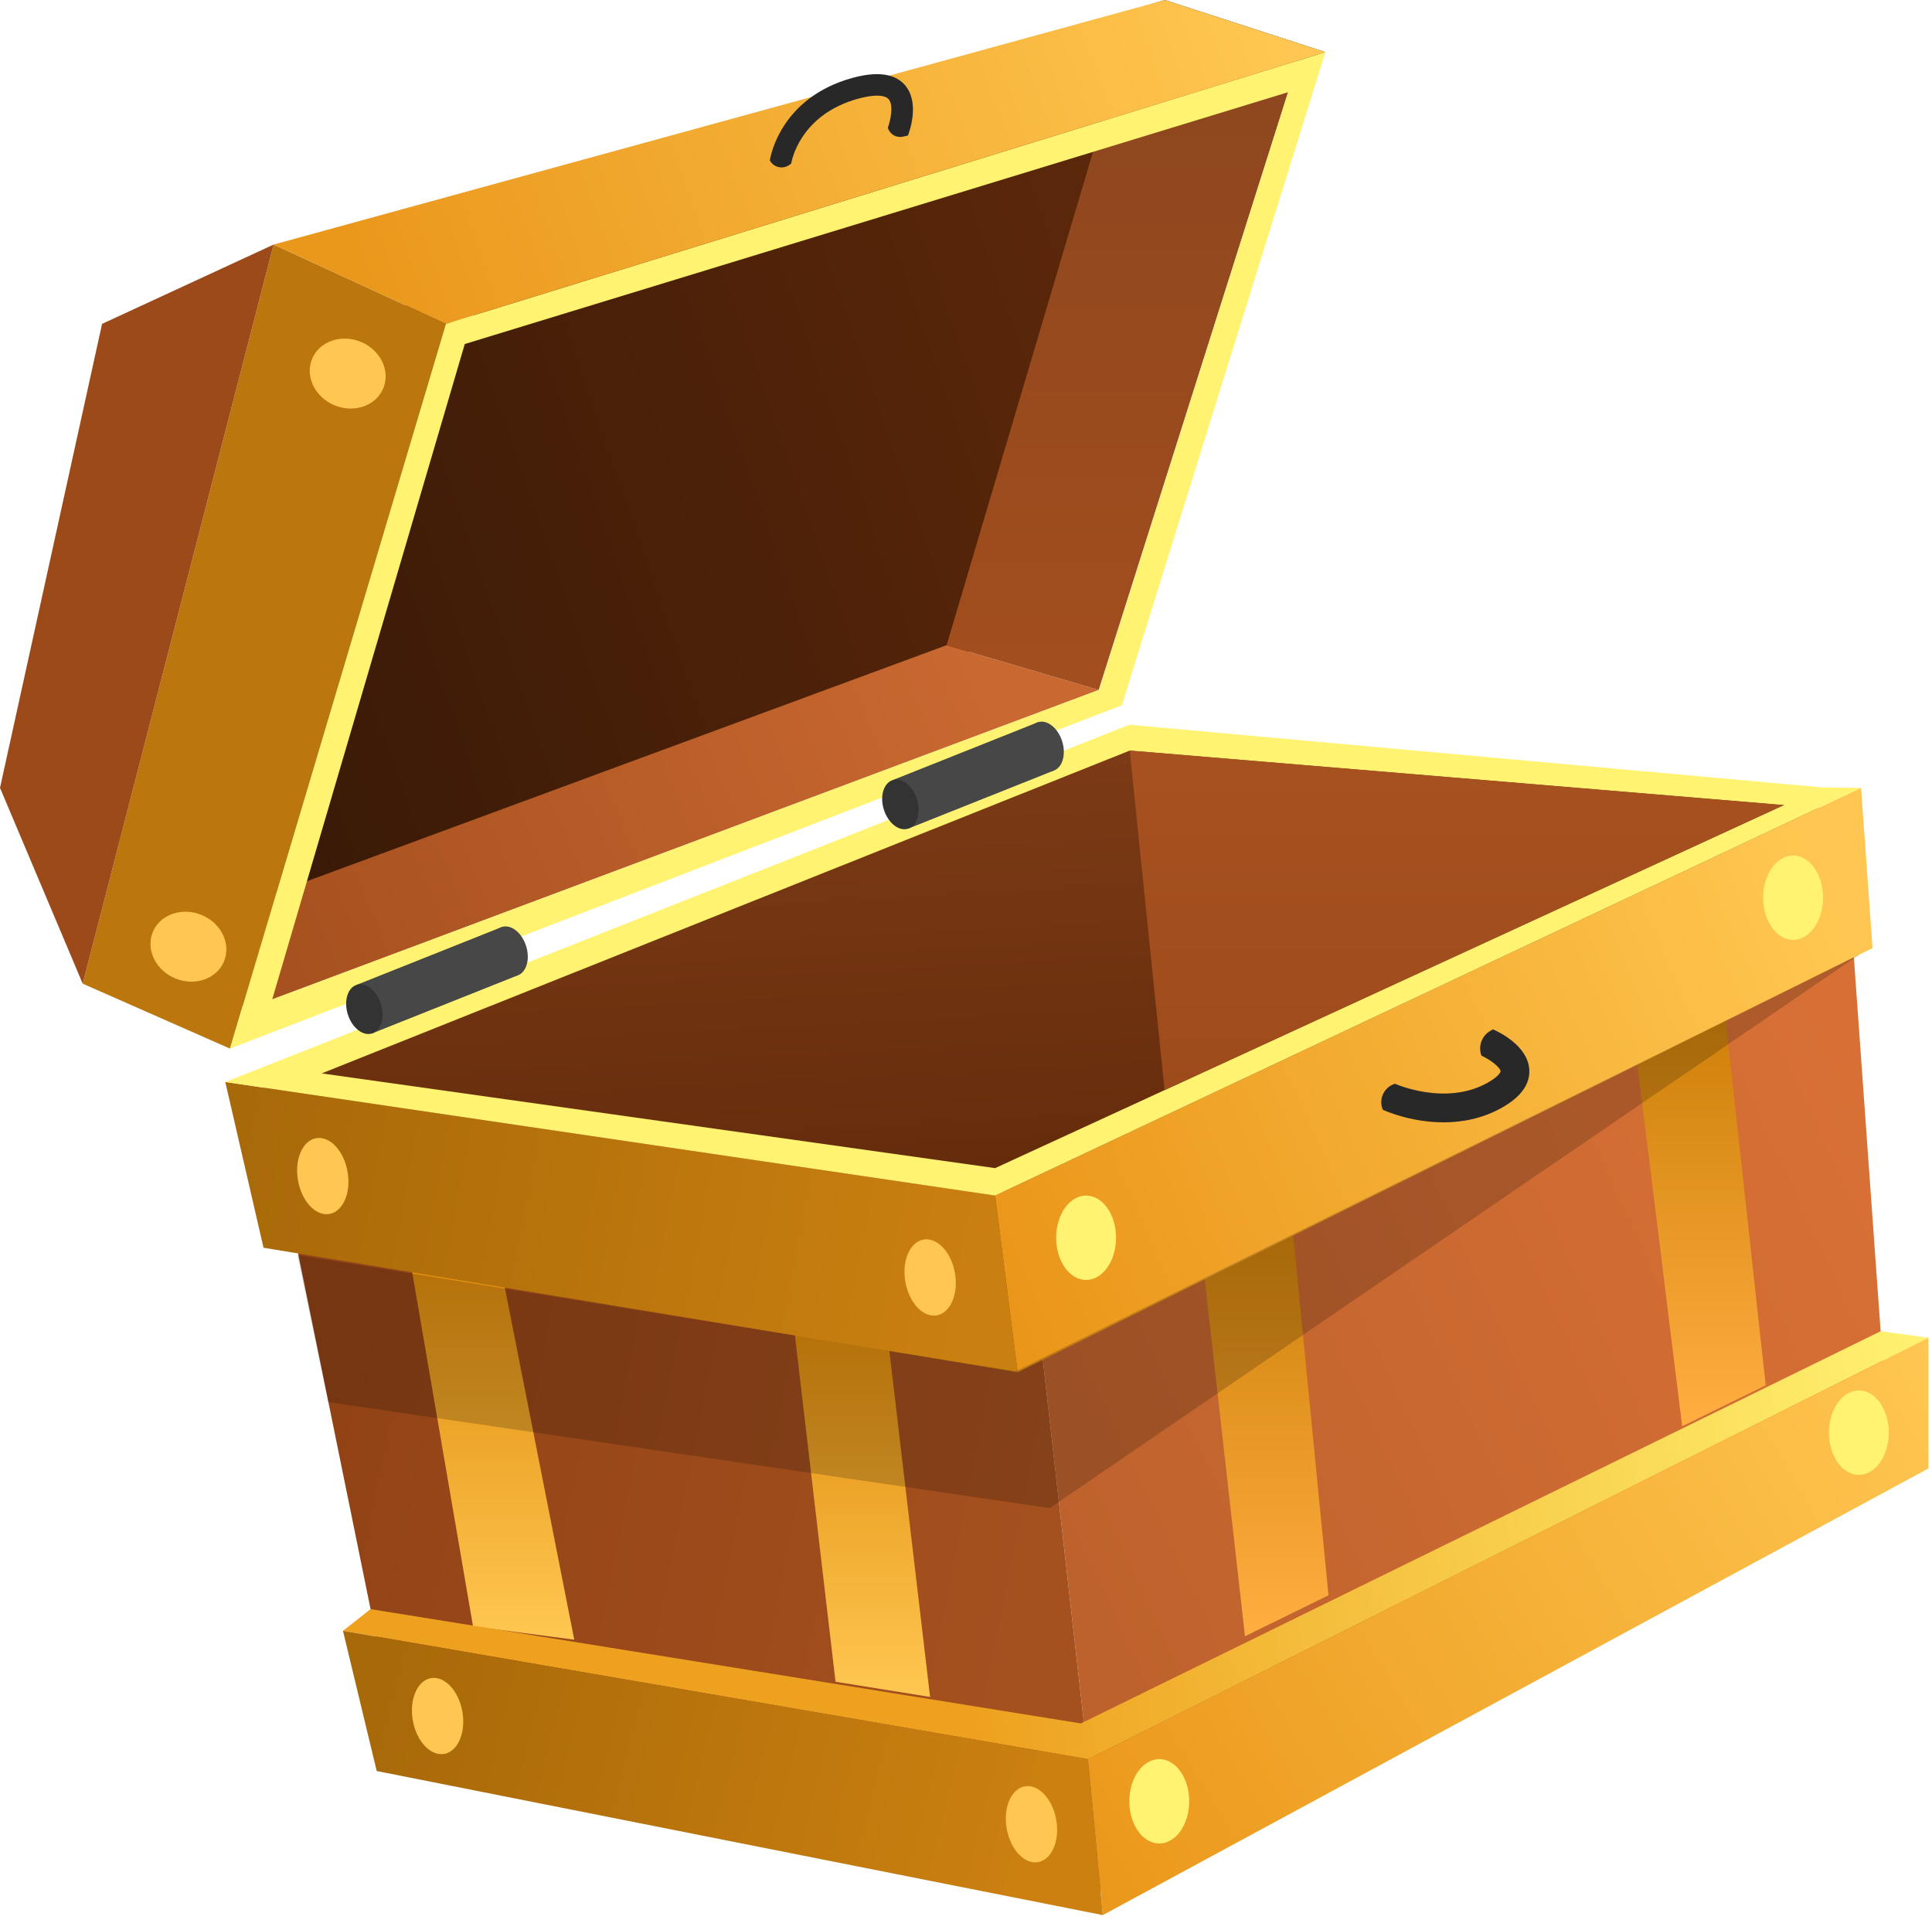<?xml version="1.0" encoding="utf-8"?>
<svg xmlns="http://www.w3.org/2000/svg" fill="none" height="100%" overflow="visible" preserveAspectRatio="none" style="display: block;" viewBox="0 0 152 151" width="100%">
<g id="Group 2699646">
<path d="M145.025 63.742L148.733 115.536L86.763 148.658L80.583 94.044L145.025 63.742Z" fill="url(#paint0_linear_0_4434)" id="Vector"/>
<path d="M80.583 94.044L20.732 85.235L31.5 138.086L86.763 148.658L80.583 94.044Z" fill="url(#paint1_linear_0_4434)" id="Vector_2"/>
<g filter="url(#filter0_d_0_4434)" id="Vector_3">
<path d="M68.888 106.199L72.098 133.482L64.659 132.286L61.445 104.868L68.888 106.199Z" fill="url(#paint2_linear_0_4434)"/>
</g>
<g filter="url(#filter1_d_0_4434)" id="Vector_4">
<path d="M31.323 99.897L38.605 101.099L44.104 128.979L36.14 127.933L31.323 99.897Z" fill="url(#paint3_linear_0_4434)"/>
</g>
<g filter="url(#filter2_d_0_4434)" id="Vector_5">
<path d="M95.799 100.137L99.024 128.707L105.595 125.485L102.769 96.678L95.799 100.137Z" fill="url(#paint4_linear_0_4434)"/>
</g>
<g filter="url(#filter3_d_0_4434)" id="Vector_6">
<path d="M129.682 82.006L133.422 112.191L139.993 108.968L136.653 78.548L129.682 82.006Z" fill="url(#paint5_linear_0_4434)"/>
</g>
<path d="M145.025 63.742L88.881 58.456L20.732 85.234L80.583 94.043L145.025 63.742Z" fill="url(#paint6_linear_0_4434)" id="Vector_7"/>
<path d="M146.42 61.973L147.322 74.578L80.066 107.942L78.289 94.044L146.42 61.973Z" fill="url(#paint7_linear_0_4434)" id="Vector_8"/>
<path d="M80.066 107.941L20.732 98.147L17.725 85.109L78.29 94.043L80.066 107.941Z" fill="url(#paint8_linear_0_4434)" id="Vector_9"/>
<path d="M17.725 85.11L21.307 83.871L78.29 91.885L143.362 61.937L146.42 61.973L78.29 94.043L17.725 85.11Z" fill="#FFF371" id="Vector_10"/>
<path d="M143.362 61.938L88.847 57.009L17.725 85.11L23.061 85.331L88.881 59.041L141.054 63.388L143.362 61.938Z" fill="#FFF371" id="Vector_11"/>
<path d="M88.881 59.041L91.625 85.749L140.342 63.329L88.881 59.041Z" fill="url(#paint9_linear_0_4434)" id="Vector_12"/>
<path d="M29.154 126.573L26.983 128.281L85.598 138.373L151.717 105.226L147.958 104.715L85.04 135.565L29.154 126.573Z" fill="url(#paint10_linear_0_4434)" id="Vector_13"/>
<path d="M151.716 105.226V115.51L86.763 150.641L85.598 138.374L151.716 105.226Z" fill="url(#paint11_linear_0_4434)" id="Vector_14"/>
<path d="M85.598 138.373L26.983 128.282L29.637 139.308L86.763 150.641L85.598 138.373Z" fill="url(#paint12_linear_0_4434)" id="Vector_15"/>
<path d="M89.351 7.455L29.505 24.701L19.952 76.25L82.878 48.306L89.351 7.455Z" fill="url(#paint13_linear_0_4434)" id="Vector_16"/>
<path d="M74.475 50.751L9.768 74.619L19.569 79.303L86.438 54.275L74.475 50.751Z" fill="url(#paint14_linear_0_4434)" id="Vector_17"/>
<g id="Group">
<path d="M35.077 25.474L18.094 82.482L6.506 77.376L21.526 19.236L35.077 25.474Z" fill="#BB760D" id="Vector_18"/>
<path d="M18.094 82.482L20.731 80.949L37.259 24.7L35.077 25.474L18.094 82.482Z" fill="#FFF371" id="Vector_19"/>
</g>
<g id="Group_2">
<path d="M102.094 4.873L86.439 54.275L74.475 50.751L89.328 0.695L102.094 4.873Z" fill="url(#paint15_linear_0_4434)" id="Vector_20"/>
<path d="M85.974 55.833L88.26 55.475L104.274 4.097L102.094 4.873L85.974 55.833Z" fill="#FFF371" id="Vector_21"/>
<path d="M104.274 4.097L91.644 0L89.328 0.695L102.094 4.873L104.274 4.097Z" fill="#282828" id="Vector_22"/>
</g>
<path d="M18.095 82.482L88.26 55.475L88.881 53.362L19.569 79.303L18.095 82.482Z" fill="#FFF371" id="Vector_23"/>
<path d="M35.077 25.475L104.274 4.097L102.839 6.794L35.602 27.356L35.077 25.475Z" fill="#FFF371" id="Vector_24"/>
<path d="M91.644 2.13187e-05L21.526 19.236L35.077 25.474L104.274 4.097L91.644 2.13187e-05Z" fill="url(#paint16_linear_0_4434)" id="Vector_25"/>
<path d="M6.507 77.377L2.22546e-05 61.973L8.03 25.475L21.526 19.237L6.507 77.377Z" fill="#9D4A1B" id="Vector_26"/>
<g id="Group_3">
<path d="M40.688 76.741C41.408 76.517 41.724 75.48 41.395 74.423C41.065 73.366 40.215 72.69 39.495 72.914C38.775 73.137 38.459 74.175 38.788 75.232C39.118 76.289 39.968 76.964 40.688 76.741Z" fill="#474747" id="Vector_27"/>
<path d="M28.069 77.466L39.494 72.914L40.687 76.739L29.262 81.291L28.069 77.466Z" fill="#474747" id="Vector_28"/>
<path d="M29.263 81.293C29.983 81.07 30.299 80.032 29.969 78.975C29.64 77.918 28.789 77.242 28.07 77.466C27.35 77.689 27.034 78.727 27.363 79.784C27.692 80.841 28.543 81.516 29.263 81.293Z" fill="#333333" id="Vector_29"/>
</g>
<g id="Group_4">
<path d="M82.86 60.634C83.58 60.411 83.896 59.373 83.567 58.316C83.237 57.259 82.387 56.583 81.667 56.807C80.948 57.03 80.631 58.068 80.961 59.125C81.29 60.182 82.141 60.857 82.86 60.634Z" fill="#474747" id="Vector_30"/>
<path d="M70.243 61.359L81.668 56.806L82.861 60.633L71.436 65.186L70.243 61.359Z" fill="#474747" id="Vector_31"/>
<path d="M71.435 65.186C72.155 64.963 72.471 63.925 72.142 62.868C71.812 61.811 70.962 61.135 70.242 61.359C69.522 61.582 69.206 62.62 69.535 63.677C69.865 64.734 70.715 65.409 71.435 65.186Z" fill="#333333" id="Vector_32"/>
</g>
<g filter="url(#filter4_d_0_4434)" id="Vector_33">
<path d="M86.525 100.681C87.826 100.681 88.881 99.195 88.881 97.362C88.881 95.53 87.826 94.044 86.525 94.044C85.224 94.044 84.169 95.53 84.169 97.362C84.169 99.195 85.224 100.681 86.525 100.681Z" fill="#FFF371"/>
</g>
<g filter="url(#filter5_d_0_4434)" id="Vector_34">
<path d="M92.281 145.009C93.582 145.009 94.636 143.523 94.636 141.69C94.636 139.858 93.582 138.372 92.281 138.372C90.98 138.372 89.925 139.858 89.925 141.69C89.925 143.523 90.98 145.009 92.281 145.009Z" fill="#FFF371"/>
</g>
<g filter="url(#filter6_d_0_4434)" id="Vector_35">
<path d="M142.149 73.931C143.45 73.931 144.504 72.445 144.504 70.613C144.504 68.78 143.45 67.294 142.149 67.294C140.848 67.294 139.793 68.78 139.793 70.613C139.793 72.445 140.848 73.931 142.149 73.931Z" fill="#FFF371"/>
</g>
<g filter="url(#filter7_d_0_4434)" id="Vector_36">
<path d="M147.322 116.013C148.623 116.013 149.678 114.527 149.678 112.694C149.678 110.861 148.623 109.375 147.322 109.375C146.021 109.375 144.966 110.861 144.966 112.694C144.966 114.527 146.021 116.013 147.322 116.013Z" fill="#FFF371"/>
</g>
<g filter="url(#filter8_d_0_4434)" id="Vector_37">
<path d="M24.839 95.491C25.916 95.304 26.557 93.818 26.27 92.172C25.983 90.526 24.877 89.343 23.8 89.53C22.723 89.718 22.082 91.203 22.369 92.849C22.656 94.495 23.762 95.678 24.839 95.491Z" fill="#FFC751"/>
</g>
<g filter="url(#filter9_d_0_4434)" id="Vector_38">
<path d="M33.871 137.962C34.948 137.775 35.589 136.289 35.302 134.643C35.015 132.997 33.909 131.815 32.831 132.002C31.754 132.189 31.113 133.674 31.4 135.32C31.687 136.966 32.793 138.149 33.871 137.962Z" fill="#FFC751"/>
</g>
<g filter="url(#filter10_d_0_4434)" id="Vector_39">
<path d="M80.594 146.474C81.672 146.287 82.312 144.801 82.025 143.155C81.739 141.51 80.632 140.327 79.555 140.514C78.478 140.701 77.837 142.187 78.124 143.833C78.411 145.479 79.517 146.661 80.594 146.474Z" fill="#FFC751"/>
</g>
<g filter="url(#filter11_d_0_4434)" id="Vector_40">
<path d="M72.623 103.465C73.701 103.278 74.341 101.792 74.055 100.146C73.768 98.5 72.662 97.317 71.584 97.504C70.507 97.692 69.866 99.177 70.153 100.823C70.44 102.469 71.546 103.652 72.623 103.465Z" fill="#FFC751"/>
</g>
<g filter="url(#filter12_d_0_4434)" id="Vector_41">
<path d="M29.079 30.007C29.652 28.629 28.863 26.994 27.317 26.353C25.77 25.713 24.052 26.311 23.479 27.689C22.907 29.067 23.696 30.703 25.242 31.343C26.789 31.983 28.507 31.385 29.079 30.007Z" fill="#FFC751"/>
</g>
<g filter="url(#filter13_d_0_4434)" id="Vector_42">
<path d="M16.548 75.087C17.121 73.709 16.332 72.073 14.785 71.433C13.239 70.793 11.521 71.391 10.948 72.769C10.375 74.147 11.165 75.783 12.711 76.423C14.258 77.063 15.976 76.465 16.548 75.087Z" fill="#FFC751"/>
</g>
<g filter="url(#filter14_d_0_4434)" id="Vector_43">
<path d="M109.744 83.093C109.784 83.112 113.742 84.877 117.051 83.01C117.898 82.532 118.059 82.185 118.057 82.119C118.044 81.833 117.285 81.211 116.553 80.887C116.271 80.141 116.583 79.302 117.283 78.917L117.462 78.817C117.923 79.017 120.222 80.115 120.318 82.002C120.377 83.138 119.652 84.138 118.165 84.977C116.621 85.847 115.012 86.131 113.574 86.131C110.975 86.131 108.925 85.204 108.795 85.144C108.457 84.361 108.834 83.453 109.631 83.138L109.746 83.093" fill="#282828"/>
</g>
<path d="M62.247 12.864L62.099 12.972C61.586 13.341 60.863 13.173 60.567 12.616C60.597 12.416 61.35 7.698 67.071 6.127C68.995 5.6 70.373 5.781 71.169 6.664C72.409 8.041 71.534 10.401 71.43 10.665L71.02 10.751C70.505 10.86 69.993 10.552 69.85 10.045C70.046 9.54 70.333 8.267 69.907 7.796C69.59 7.446 68.719 7.432 67.522 7.76C62.902 9.028 62.271 12.708 62.247 12.864Z" fill="#282828" id="Vector_44"/>
<path d="M82.583 118.629L146.337 75.051L79.893 107.869L23.403 98.723L25.824 110.29L82.583 118.629Z" fill="black" fill-opacity="0.19" id="Vector 578"/>
</g>
<defs>
<filter color-interpolation-filters="sRGB" filterUnits="userSpaceOnUse" height="28.614" id="filter0_d_0_4434" width="11.729" x="61.445" y="104.868">
<feFlood flood-opacity="0" result="BackgroundImageFix"/>
<feColorMatrix in="SourceAlpha" result="hardAlpha" type="matrix" values="0 0 0 0 0 0 0 0 0 0 0 0 0 0 0 0 0 0 127 0"/>
<feOffset dx="1.076"/>
<feComposite in2="hardAlpha" operator="out"/>
<feColorMatrix type="matrix" values="0 0 0 0 0 0 0 0 0 0 0 0 0 0 0 0 0 0 0.25 0"/>
<feBlend in2="BackgroundImageFix" mode="normal" result="effect1_dropShadow_0_4434"/>
<feBlend in="SourceGraphic" in2="effect1_dropShadow_0_4434" mode="normal" result="shape"/>
</filter>
<filter color-interpolation-filters="sRGB" filterUnits="userSpaceOnUse" height="29.081" id="filter1_d_0_4434" width="13.857" x="31.323" y="99.897">
<feFlood flood-opacity="0" result="BackgroundImageFix"/>
<feColorMatrix in="SourceAlpha" result="hardAlpha" type="matrix" values="0 0 0 0 0 0 0 0 0 0 0 0 0 0 0 0 0 0 127 0"/>
<feOffset dx="1.076"/>
<feComposite in2="hardAlpha" operator="out"/>
<feColorMatrix type="matrix" values="0 0 0 0 0 0 0 0 0 0 0 0 0 0 0 0 0 0 0.25 0"/>
<feBlend in2="BackgroundImageFix" mode="normal" result="effect1_dropShadow_0_4434"/>
<feBlend in="SourceGraphic" in2="effect1_dropShadow_0_4434" mode="normal" result="shape"/>
</filter>
<filter color-interpolation-filters="sRGB" filterUnits="userSpaceOnUse" height="32.029" id="filter2_d_0_4434" width="10.873" x="94.723" y="96.678">
<feFlood flood-opacity="0" result="BackgroundImageFix"/>
<feColorMatrix in="SourceAlpha" result="hardAlpha" type="matrix" values="0 0 0 0 0 0 0 0 0 0 0 0 0 0 0 0 0 0 127 0"/>
<feOffset dx="-1.076"/>
<feComposite in2="hardAlpha" operator="out"/>
<feColorMatrix type="matrix" values="0 0 0 0 0 0 0 0 0 0 0 0 0 0 0 0 0 0 0.25 0"/>
<feBlend in2="BackgroundImageFix" mode="normal" result="effect1_dropShadow_0_4434"/>
<feBlend in="SourceGraphic" in2="effect1_dropShadow_0_4434" mode="normal" result="shape"/>
</filter>
<filter color-interpolation-filters="sRGB" filterUnits="userSpaceOnUse" height="33.643" id="filter3_d_0_4434" width="11.387" x="128.606" y="78.548">
<feFlood flood-opacity="0" result="BackgroundImageFix"/>
<feColorMatrix in="SourceAlpha" result="hardAlpha" type="matrix" values="0 0 0 0 0 0 0 0 0 0 0 0 0 0 0 0 0 0 127 0"/>
<feOffset dx="-1.076"/>
<feComposite in2="hardAlpha" operator="out"/>
<feColorMatrix type="matrix" values="0 0 0 0 0 0 0 0 0 0 0 0 0 0 0 0 0 0 0.25 0"/>
<feBlend in2="BackgroundImageFix" mode="normal" result="effect1_dropShadow_0_4434"/>
<feBlend in="SourceGraphic" in2="effect1_dropShadow_0_4434" mode="normal" result="shape"/>
</filter>
<filter color-interpolation-filters="sRGB" filterUnits="userSpaceOnUse" height="6.637" id="filter4_d_0_4434" width="5.787" x="83.094" y="94.044">
<feFlood flood-opacity="0" result="BackgroundImageFix"/>
<feColorMatrix in="SourceAlpha" result="hardAlpha" type="matrix" values="0 0 0 0 0 0 0 0 0 0 0 0 0 0 0 0 0 0 127 0"/>
<feOffset dx="-1.076"/>
<feComposite in2="hardAlpha" operator="out"/>
<feColorMatrix type="matrix" values="0 0 0 0 0 0 0 0 0 0 0 0 0 0 0 0 0 0 0.25 0"/>
<feBlend in2="BackgroundImageFix" mode="normal" result="effect1_dropShadow_0_4434"/>
<feBlend in="SourceGraphic" in2="effect1_dropShadow_0_4434" mode="normal" result="shape"/>
</filter>
<filter color-interpolation-filters="sRGB" filterUnits="userSpaceOnUse" height="6.637" id="filter5_d_0_4434" width="5.787" x="88.849" y="138.372">
<feFlood flood-opacity="0" result="BackgroundImageFix"/>
<feColorMatrix in="SourceAlpha" result="hardAlpha" type="matrix" values="0 0 0 0 0 0 0 0 0 0 0 0 0 0 0 0 0 0 127 0"/>
<feOffset dx="-1.076"/>
<feComposite in2="hardAlpha" operator="out"/>
<feColorMatrix type="matrix" values="0 0 0 0 0 0 0 0 0 0 0 0 0 0 0 0 0 0 0.25 0"/>
<feBlend in2="BackgroundImageFix" mode="normal" result="effect1_dropShadow_0_4434"/>
<feBlend in="SourceGraphic" in2="effect1_dropShadow_0_4434" mode="normal" result="shape"/>
</filter>
<filter color-interpolation-filters="sRGB" filterUnits="userSpaceOnUse" height="6.637" id="filter6_d_0_4434" width="5.787" x="138.717" y="67.294">
<feFlood flood-opacity="0" result="BackgroundImageFix"/>
<feColorMatrix in="SourceAlpha" result="hardAlpha" type="matrix" values="0 0 0 0 0 0 0 0 0 0 0 0 0 0 0 0 0 0 127 0"/>
<feOffset dx="-1.076"/>
<feComposite in2="hardAlpha" operator="out"/>
<feColorMatrix type="matrix" values="0 0 0 0 0 0 0 0 0 0 0 0 0 0 0 0 0 0 0.25 0"/>
<feBlend in2="BackgroundImageFix" mode="normal" result="effect1_dropShadow_0_4434"/>
<feBlend in="SourceGraphic" in2="effect1_dropShadow_0_4434" mode="normal" result="shape"/>
</filter>
<filter color-interpolation-filters="sRGB" filterUnits="userSpaceOnUse" height="6.637" id="filter7_d_0_4434" width="5.787" x="143.89" y="109.375">
<feFlood flood-opacity="0" result="BackgroundImageFix"/>
<feColorMatrix in="SourceAlpha" result="hardAlpha" type="matrix" values="0 0 0 0 0 0 0 0 0 0 0 0 0 0 0 0 0 0 127 0"/>
<feOffset dx="-1.076"/>
<feComposite in2="hardAlpha" operator="out"/>
<feColorMatrix type="matrix" values="0 0 0 0 0 0 0 0 0 0 0 0 0 0 0 0 0 0 0.25 0"/>
<feBlend in2="BackgroundImageFix" mode="normal" result="effect1_dropShadow_0_4434"/>
<feBlend in="SourceGraphic" in2="effect1_dropShadow_0_4434" mode="normal" result="shape"/>
</filter>
<filter color-interpolation-filters="sRGB" filterUnits="userSpaceOnUse" height="5.999" id="filter8_d_0_4434" width="5.115" x="22.3" y="89.511">
<feFlood flood-opacity="0" result="BackgroundImageFix"/>
<feColorMatrix in="SourceAlpha" result="hardAlpha" type="matrix" values="0 0 0 0 0 0 0 0 0 0 0 0 0 0 0 0 0 0 127 0"/>
<feOffset dx="1.076"/>
<feComposite in2="hardAlpha" operator="out"/>
<feColorMatrix type="matrix" values="0 0 0 0 0 0 0 0 0 0 0 0 0 0 0 0 0 0 0.25 0"/>
<feBlend in2="BackgroundImageFix" mode="normal" result="effect1_dropShadow_0_4434"/>
<feBlend in="SourceGraphic" in2="effect1_dropShadow_0_4434" mode="normal" result="shape"/>
</filter>
<filter color-interpolation-filters="sRGB" filterUnits="userSpaceOnUse" height="5.999" id="filter9_d_0_4434" width="5.115" x="31.332" y="131.982">
<feFlood flood-opacity="0" result="BackgroundImageFix"/>
<feColorMatrix in="SourceAlpha" result="hardAlpha" type="matrix" values="0 0 0 0 0 0 0 0 0 0 0 0 0 0 0 0 0 0 127 0"/>
<feOffset dx="1.076"/>
<feComposite in2="hardAlpha" operator="out"/>
<feColorMatrix type="matrix" values="0 0 0 0 0 0 0 0 0 0 0 0 0 0 0 0 0 0 0.25 0"/>
<feBlend in2="BackgroundImageFix" mode="normal" result="effect1_dropShadow_0_4434"/>
<feBlend in="SourceGraphic" in2="effect1_dropShadow_0_4434" mode="normal" result="shape"/>
</filter>
<filter color-interpolation-filters="sRGB" filterUnits="userSpaceOnUse" height="5.999" id="filter10_d_0_4434" width="5.115" x="78.055" y="140.495">
<feFlood flood-opacity="0" result="BackgroundImageFix"/>
<feColorMatrix in="SourceAlpha" result="hardAlpha" type="matrix" values="0 0 0 0 0 0 0 0 0 0 0 0 0 0 0 0 0 0 127 0"/>
<feOffset dx="1.076"/>
<feComposite in2="hardAlpha" operator="out"/>
<feColorMatrix type="matrix" values="0 0 0 0 0 0 0 0 0 0 0 0 0 0 0 0 0 0 0.25 0"/>
<feBlend in2="BackgroundImageFix" mode="normal" result="effect1_dropShadow_0_4434"/>
<feBlend in="SourceGraphic" in2="effect1_dropShadow_0_4434" mode="normal" result="shape"/>
</filter>
<filter color-interpolation-filters="sRGB" filterUnits="userSpaceOnUse" height="5.999" id="filter11_d_0_4434" width="5.115" x="70.085" y="97.485">
<feFlood flood-opacity="0" result="BackgroundImageFix"/>
<feColorMatrix in="SourceAlpha" result="hardAlpha" type="matrix" values="0 0 0 0 0 0 0 0 0 0 0 0 0 0 0 0 0 0 127 0"/>
<feOffset dx="1.076"/>
<feComposite in2="hardAlpha" operator="out"/>
<feColorMatrix type="matrix" values="0 0 0 0 0 0 0 0 0 0 0 0 0 0 0 0 0 0 0.25 0"/>
<feBlend in2="BackgroundImageFix" mode="normal" result="effect1_dropShadow_0_4434"/>
<feBlend in="SourceGraphic" in2="effect1_dropShadow_0_4434" mode="normal" result="shape"/>
</filter>
<filter color-interpolation-filters="sRGB" filterUnits="userSpaceOnUse" height="6.041" id="filter12_d_0_4434" width="7.05" x="23.293" y="26.097">
<feFlood flood-opacity="0" result="BackgroundImageFix"/>
<feColorMatrix in="SourceAlpha" result="hardAlpha" type="matrix" values="0 0 0 0 0 0 0 0 0 0 0 0 0 0 0 0 0 0 127 0"/>
<feOffset dx="1.076" dy="0.538"/>
<feComposite in2="hardAlpha" operator="out"/>
<feColorMatrix type="matrix" values="0 0 0 0 0 0 0 0 0 0 0 0 0 0 0 0 0 0 0.25 0"/>
<feBlend in2="BackgroundImageFix" mode="normal" result="effect1_dropShadow_0_4434"/>
<feBlend in="SourceGraphic" in2="effect1_dropShadow_0_4434" mode="normal" result="shape"/>
</filter>
<filter color-interpolation-filters="sRGB" filterUnits="userSpaceOnUse" height="6.041" id="filter13_d_0_4434" width="7.05" x="10.761" y="71.177">
<feFlood flood-opacity="0" result="BackgroundImageFix"/>
<feColorMatrix in="SourceAlpha" result="hardAlpha" type="matrix" values="0 0 0 0 0 0 0 0 0 0 0 0 0 0 0 0 0 0 127 0"/>
<feOffset dx="1.076" dy="0.538"/>
<feComposite in2="hardAlpha" operator="out"/>
<feColorMatrix type="matrix" values="0 0 0 0 0 0 0 0 0 0 0 0 0 0 0 0 0 0 0.25 0"/>
<feBlend in2="BackgroundImageFix" mode="normal" result="effect1_dropShadow_0_4434"/>
<feBlend in="SourceGraphic" in2="effect1_dropShadow_0_4434" mode="normal" result="shape"/>
</filter>
<filter color-interpolation-filters="sRGB" filterUnits="userSpaceOnUse" height="11.618" id="filter14_d_0_4434" width="15.955" x="106.519" y="78.817">
<feFlood flood-opacity="0" result="BackgroundImageFix"/>
<feColorMatrix in="SourceAlpha" result="hardAlpha" type="matrix" values="0 0 0 0 0 0 0 0 0 0 0 0 0 0 0 0 0 0 127 0"/>
<feOffset dy="2.152"/>
<feGaussianBlur stdDeviation="1.076"/>
<feComposite in2="hardAlpha" operator="out"/>
<feColorMatrix type="matrix" values="0 0 0 0 0 0 0 0 0 0 0 0 0 0 0 0 0 0 0.25 0"/>
<feBlend in2="BackgroundImageFix" mode="normal" result="effect1_dropShadow_0_4434"/>
<feBlend in="SourceGraphic" in2="effect1_dropShadow_0_4434" mode="normal" result="shape"/>
</filter>
<linearGradient gradientUnits="userSpaceOnUse" id="paint0_linear_0_4434" x1="83.39" x2="148.489" y1="121.051" y2="90.923">
<stop stop-color="#BE622D"/>
<stop offset="1" stop-color="#D87036"/>
</linearGradient>
<linearGradient gradientUnits="userSpaceOnUse" id="paint1_linear_0_4434" x1="81.507" x2="25.824" y1="124.279" y2="112.981">
<stop stop-color="#A5501F"/>
<stop offset="1" stop-color="#924316"/>
</linearGradient>
<linearGradient gradientUnits="userSpaceOnUse" id="paint2_linear_0_4434" x1="66.772" x2="66.772" y1="104.868" y2="133.482">
<stop stop-color="#E08C0D"/>
<stop offset="1" stop-color="#FFC751"/>
</linearGradient>
<linearGradient gradientUnits="userSpaceOnUse" id="paint3_linear_0_4434" x1="37.713" x2="37.713" y1="99.897" y2="128.979">
<stop stop-color="#E08C0D"/>
<stop offset="1" stop-color="#FFC751"/>
</linearGradient>
<linearGradient gradientUnits="userSpaceOnUse" id="paint4_linear_0_4434" x1="100.697" x2="100.697" y1="96.678" y2="128.707">
<stop stop-color="#CE800A"/>
<stop offset="1" stop-color="#FFAF41"/>
</linearGradient>
<linearGradient gradientUnits="userSpaceOnUse" id="paint5_linear_0_4434" x1="135.095" x2="135.095" y1="80.162" y2="112.191">
<stop stop-color="#CE800A"/>
<stop offset="1" stop-color="#FFAF41"/>
</linearGradient>
<linearGradient gradientUnits="userSpaceOnUse" id="paint6_linear_0_4434" x1="80.986" x2="82.852" y1="58.456" y2="94.15">
<stop stop-color="#7D3B16"/>
<stop offset="1" stop-color="#632B0B"/>
</linearGradient>
<linearGradient gradientUnits="userSpaceOnUse" id="paint7_linear_0_4434" x1="144.723" x2="78.548" y1="72.093" y2="100.607">
<stop stop-color="#FFC751"/>
<stop offset="1" stop-color="#EA9619"/>
</linearGradient>
<linearGradient gradientUnits="userSpaceOnUse" id="paint8_linear_0_4434" x1="76.127" x2="17.754" y1="103.027" y2="92.267">
<stop stop-color="#CA8010"/>
<stop offset="1" stop-color="#A86909"/>
</linearGradient>
<linearGradient gradientUnits="userSpaceOnUse" id="paint9_linear_0_4434" x1="114.611" x2="114.611" y1="59.041" y2="85.749">
<stop stop-color="#A85120"/>
<stop offset="1" stop-color="#9E4B1C"/>
</linearGradient>
<linearGradient gradientUnits="userSpaceOnUse" id="paint10_linear_0_4434" x1="26.983" x2="151.717" y1="121.544" y2="104.91">
<stop offset="0.377" stop-color="#EEA11F"/>
<stop offset="1" stop-color="#FFF371"/>
</linearGradient>
<linearGradient gradientUnits="userSpaceOnUse" id="paint11_linear_0_4434" x1="88.77" x2="155.483" y1="149.027" y2="109.484">
<stop stop-color="#EB991C"/>
<stop offset="1" stop-color="#FFC752"/>
</linearGradient>
<linearGradient gradientUnits="userSpaceOnUse" id="paint12_linear_0_4434" x1="80.162" x2="29.321" y1="146.875" y2="134.232">
<stop stop-color="#CB8010"/>
<stop offset="1" stop-color="#A86909"/>
</linearGradient>
<linearGradient gradientUnits="userSpaceOnUse" id="paint13_linear_0_4434" x1="89.351" x2="19.952" y1="29.821" y2="53.885">
<stop stop-color="#5B270A"/>
<stop offset="1" stop-color="#3A1A07"/>
</linearGradient>
<linearGradient gradientUnits="userSpaceOnUse" id="paint14_linear_0_4434" x1="75.858" x2="16.678" y1="50.572" y2="75.858">
<stop stop-color="#C96831"/>
<stop offset="1" stop-color="#A44F1E"/>
</linearGradient>
<linearGradient gradientUnits="userSpaceOnUse" id="paint15_linear_0_4434" x1="88.285" x2="88.285" y1="0.695" y2="54.275">
<stop stop-color="#8B461E"/>
<stop offset="1" stop-color="#A34E1E"/>
</linearGradient>
<linearGradient gradientUnits="userSpaceOnUse" id="paint16_linear_0_4434" x1="27.976" x2="98.454" y1="20.175" y2="-4.842">
<stop stop-color="#EA981C"/>
<stop offset="1" stop-color="#FFC751"/>
</linearGradient>
</defs>
</svg>